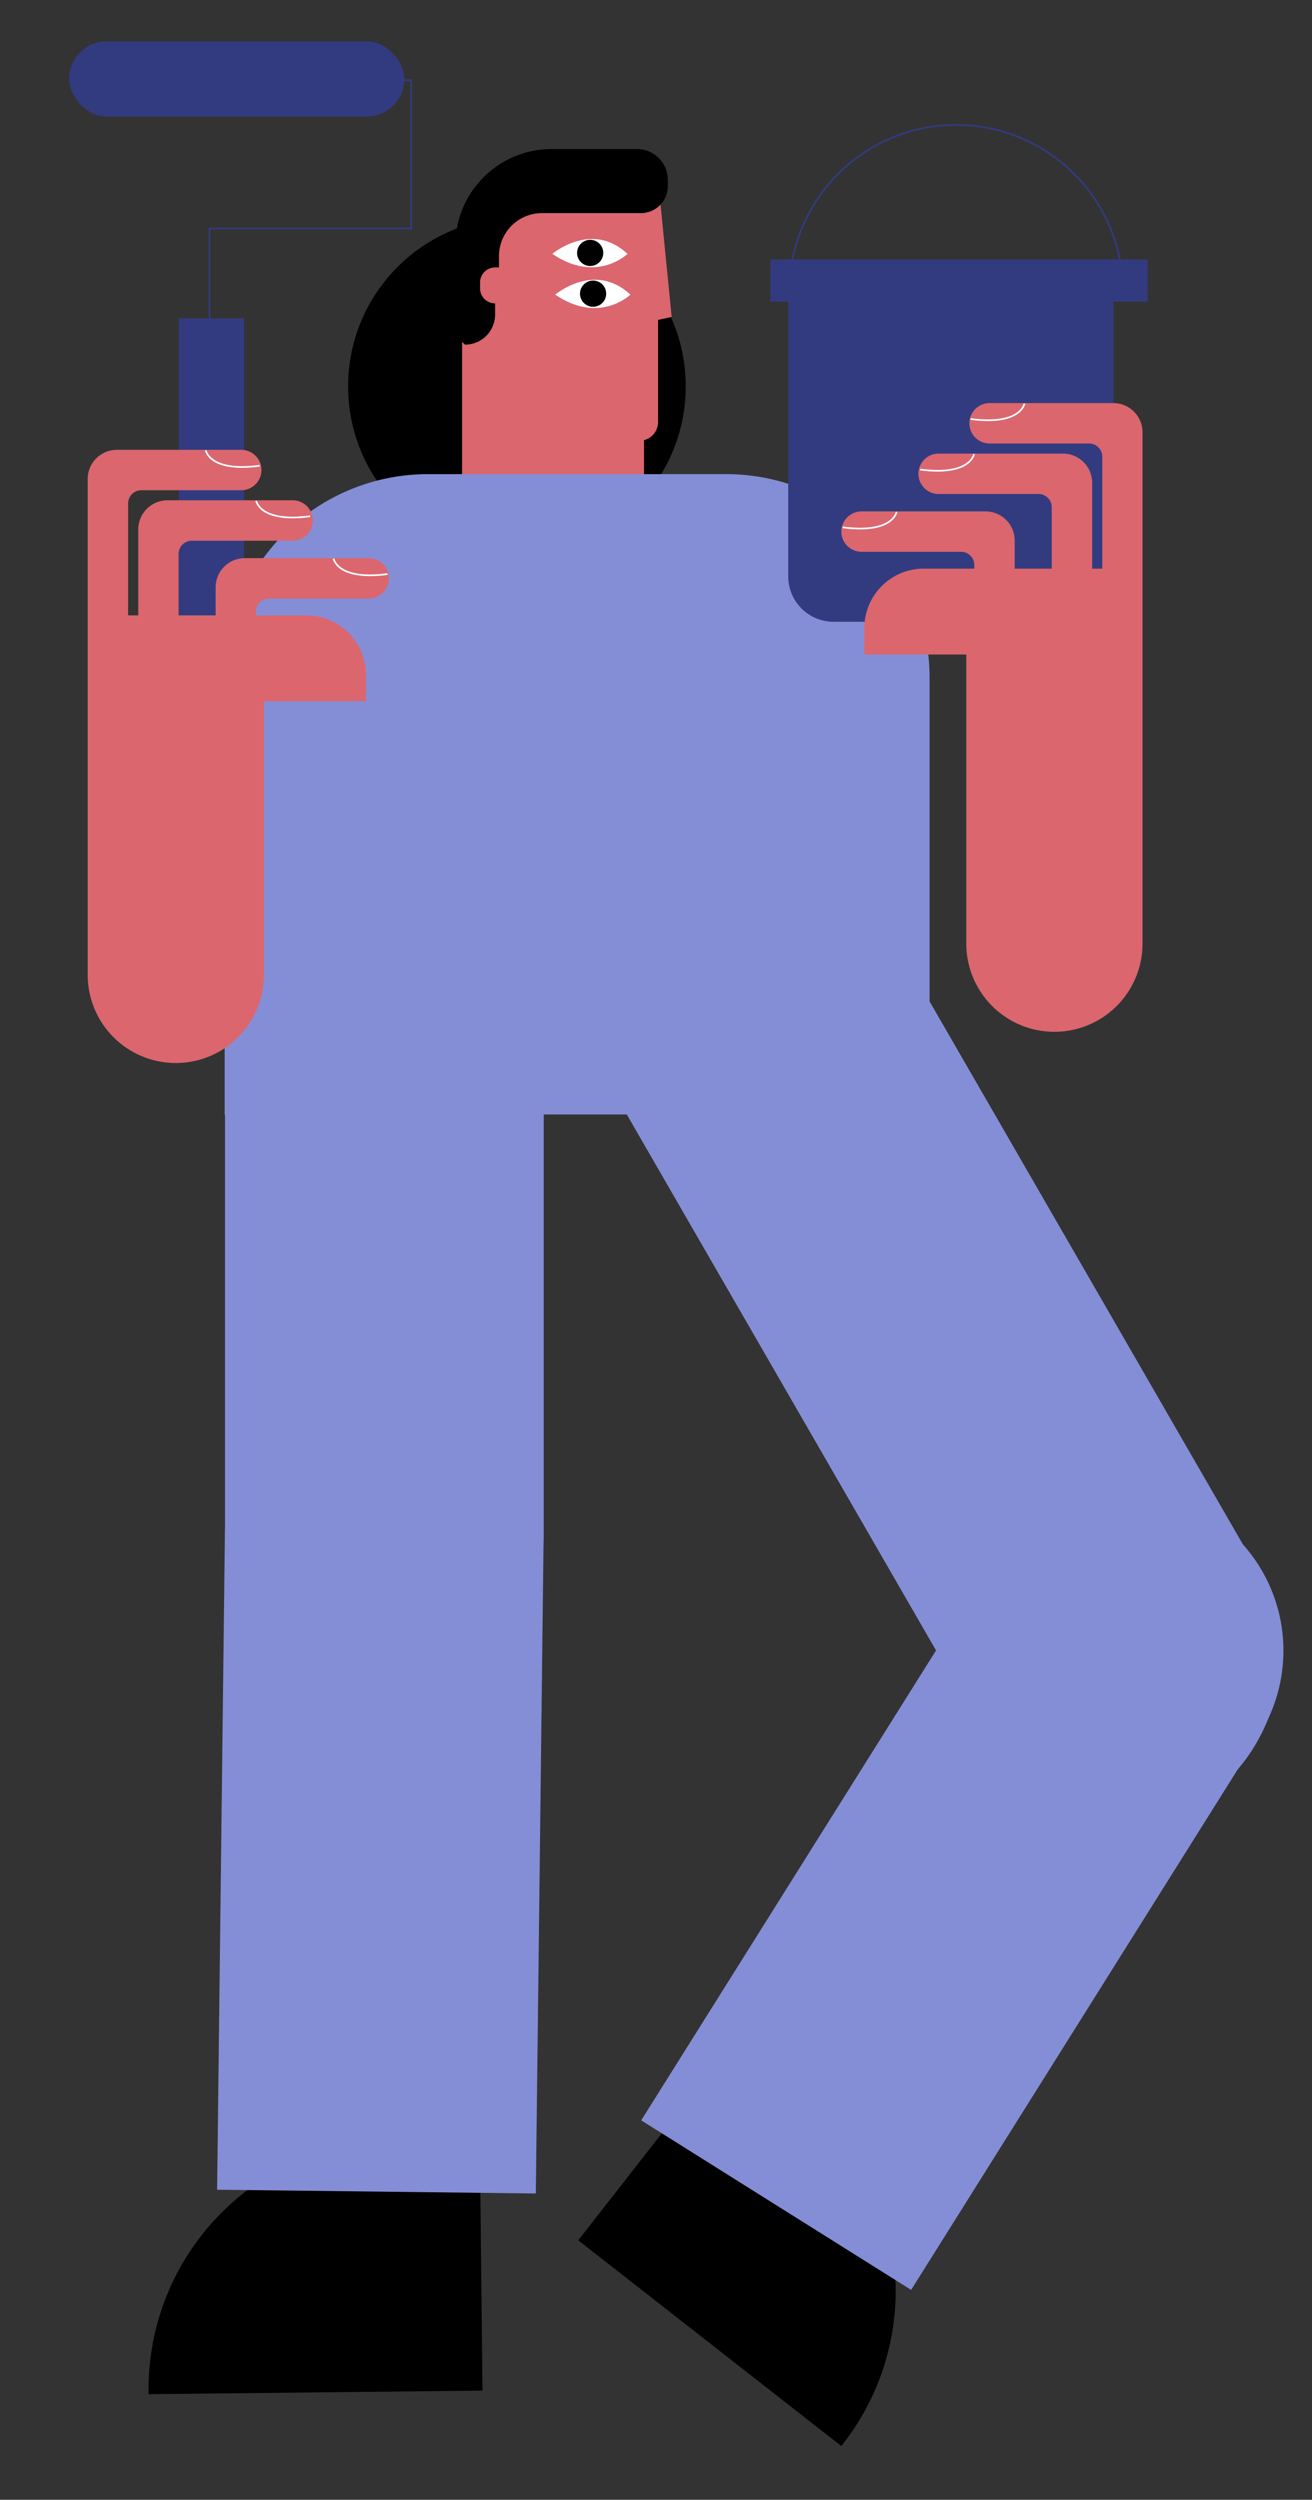 <svg id="Capa_1" data-name="Capa 1" xmlns="http://www.w3.org/2000/svg" viewBox="0 0 1556 2963"><rect x="0" y="0" width="1556" height="2963" fill="#333333" stroke="none"/><title>Mesa de trabajo 39</title><circle cx="613.06" cy="457.98" r="200.2"/><polygon points="780.47 204.28 780.47 213.01 779.61 204.28 780.47 204.28" fill="#db666e"/><path d="M796.58,375.71l-16.11,3.45v121a22.28,22.28,0,0,1-16.68,21.57v50.76H548V429.79h0V304.51A100.23,100.23,0,0,1,648.29,204.28H779.61l.86,8.73Z" fill="#db666e"/><polygon points="779.61 204.28 778.96 204.28 779.32 201.4 779.61 204.28" fill="#db666e"/><path d="M655.06,300.93s46.6-39.7,89.17,0C744.23,300.93,707.41,336.59,655.06,300.93Z" fill="#fff"/><circle cx="699.93" cy="299.78" r="15.53"/><path d="M658.51,349.25s46.6-39.69,89.17,0C747.68,349.25,710.86,384.92,658.51,349.25Z" fill="#fff"/><circle cx="703.38" cy="348.1" r="15.53"/><path d="M551.51,408.51h0a35.67,35.67,0,0,0,35.66-35.67V359.61h0a17.83,17.83,0,0,1-17.83-17.84v-6.9A17.83,17.83,0,0,1,587.17,317h4.61v-13.4a51,51,0,0,1,51-51H760.13A31.85,31.85,0,0,0,792,220.75v-7.6a36.49,36.49,0,0,0-36.49-36.49H654.26A114.26,114.26,0,0,0,540,290.92v88.19c0,10.83,2.75,22.74,11.42,29.25A.18.18,0,0,1,551.51,408.51Z"/><rect x="356.3" y="1322" width="1430" height="378" rx="189" transform="translate(298.38 3194.27) rotate(-120)" fill="#848ed6"/><path d="M266.45,562h836a0,0,0,0,1,0,0v517.93A241.07,241.07,0,0,1,861.38,1321H507.52a241.07,241.07,0,0,1-241.07-241.07V562A0,0,0,0,1,266.45,562Z" transform="translate(1368.9 1883) rotate(-180)" fill="#848ed6"/><path d="M997.8,2899.29l1.63-2.09c100.78-129,77.94-315.2-51-416l-78.52-61.36L685.78,2655.45Z"/><path d="M883.55,2016.27h776a0,0,0,0,1,0,0v378a0,0,0,0,1,0,0h-776a189,189,0,0,1-189-189v0a189,189,0,0,1,189-189Z" transform="translate(3670.62 2380.73) rotate(122.12)" fill="#848ed6"/><path d="M162.36,1332.61h776a0,0,0,0,1,0,0v378a0,0,0,0,1,0,0h-776a189,189,0,0,1-189-189v0a189,189,0,0,1,189-189Z" transform="translate(-1065.75 1977.47) rotate(-90)" fill="#848ed6"/><path d="M176.22,2837.84l0-2.65c-1.77-163.66,129.46-297.77,293.13-299.54l99.64-1.08,3.24,299Z"/><path d="M158.7,1926.14h776a0,0,0,0,1,0,0v378a0,0,0,0,1,0,0h-776a189,189,0,0,1-189-189v0a189,189,0,0,1,189-189Z" transform="translate(2572.57 1688.17) rotate(90.68)" fill="#848ed6"/><path d="M1361.09,307.62v49.86h-40.51V683.21A53.79,53.79,0,0,1,1266.79,737H988.61a53.78,53.78,0,0,1-53.78-53.79V357.48H913.64V307.62Z" fill="#323b80"/><path d="M1331.65,338.16H936.22c4.1-105.67,91-190.07,197.71-190.07S1327.55,232.49,1331.65,338.16Z" fill="none" stroke="#323b80" stroke-miterlimit="10" stroke-width="2"/><path d="M1355,512.41V1118.5a104.5,104.5,0,0,1-209,0V775.78H1025.07V744.5A70.49,70.49,0,0,1,1095.56,674h59.89v-4.3a15.65,15.65,0,0,0-15.66-15.65h-118a23.95,23.95,0,0,1,0-47.9h147a34.62,34.62,0,0,1,34.62,34.62V674h43.9V601.2a15.66,15.66,0,0,0-15.65-15.66h-118a23.95,23.95,0,1,1,0-47.89h147a34.62,34.62,0,0,1,34.62,34.62V674h12V541.33a15.65,15.65,0,0,0-15.66-15.65h-118a23.95,23.95,0,0,1,0-47.9h147A34.62,34.62,0,0,1,1355,512.41Z" fill="#db666e"/><path d="M1063.38,606.68s-4.1,26.29-64,18.36" fill="none" stroke="#fff" stroke-miterlimit="10" stroke-width="2"/><rect x="212.16" y="377.42" width="77.28" height="376.41" fill="#323b80"/><polyline points="248.47 394.87 248.47 270.86 487.61 270.86 487.61 95.12 93.13 95.12" fill="none" stroke="#323b80" stroke-miterlimit="10" stroke-width="2"/><rect x="81.91" y="49" width="397.59" height="89.12" rx="44.56" fill="#323b80"/><path d="M461.2,685.5a24,24,0,0,1-23.95,24h-118a15.66,15.66,0,0,0-15.66,15.65v4.3h59.89a70.49,70.49,0,0,1,70.49,70.5v31.28H313V1155.5a104.5,104.5,0,0,1-209,0V567.8a34.62,34.62,0,0,1,34.62-34.62h147a23.95,23.95,0,1,1,0,47.89h-118a15.66,15.66,0,0,0-15.66,15.65V729.4h12V627.67A34.62,34.62,0,0,1,198.49,593h147a24,24,0,1,1,0,47.9h-118a15.65,15.65,0,0,0-15.65,15.65V729.4h43.9V696.18a34.62,34.62,0,0,1,34.62-34.62h147A23.94,23.94,0,0,1,461.2,685.5Z" fill="#db666e"/><path d="M244,533.7s4.1,26.28,64,18.36" fill="none" stroke="#fff" stroke-miterlimit="10" stroke-width="2"/><path d="M303.83,593.56s4.1,26.29,64,18.36" fill="none" stroke="#fff" stroke-miterlimit="10" stroke-width="2"/><path d="M395.62,662.08s4.1,26.28,64,18.35" fill="none" stroke="#fff" stroke-miterlimit="10" stroke-width="2"/><path d="M1215,478.3s-4.1,26.29-64,18.36" fill="none" stroke="#fff" stroke-miterlimit="10" stroke-width="2"/><path d="M1155.17,538.17s-4.1,26.28-64,18.36" fill="none" stroke="#fff" stroke-miterlimit="10" stroke-width="2"/></svg>